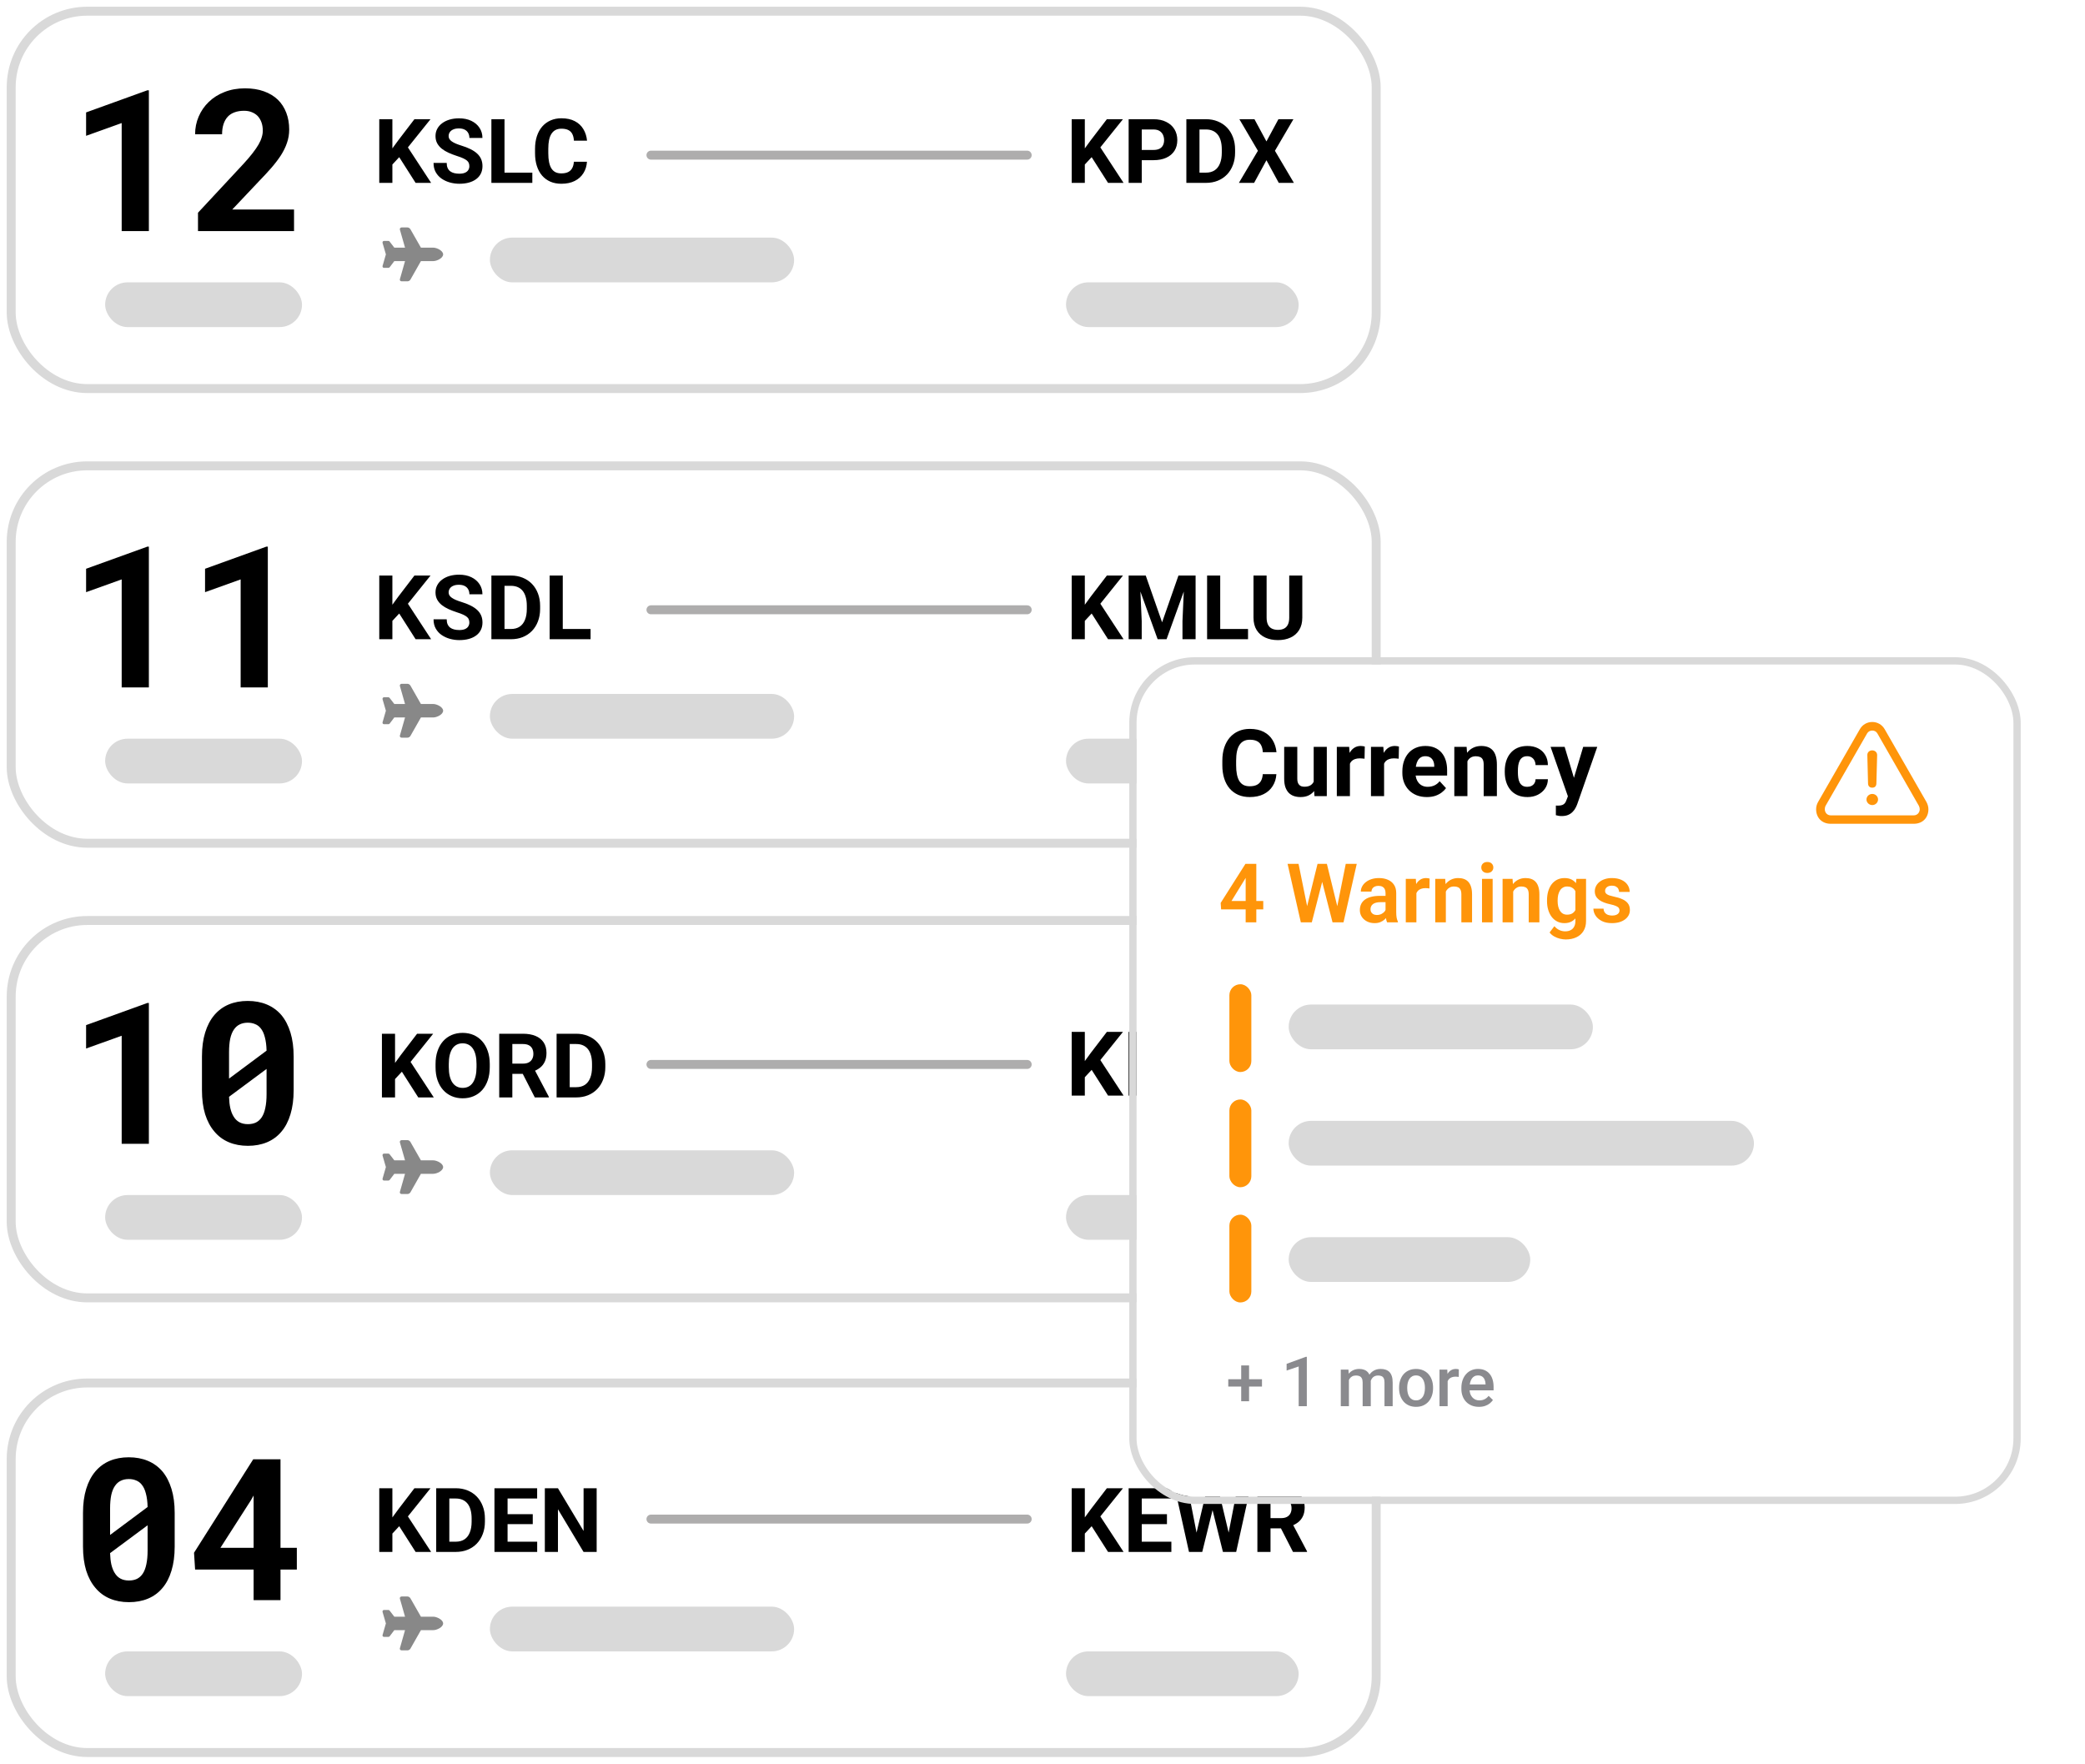 <svg width="266" height="225" viewBox="0 0 266 225" fill="none" xmlns="http://www.w3.org/2000/svg">
<rect x="1.429" y="1.429" width="174.142" height="48.142" rx="9.703" fill="white" stroke="#D9D9D9" stroke-width="1.142"/>
<path d="M18.992 29.481H15.524V15.698L10.984 17.327V14.341L18.806 11.516H18.992V29.481ZM37.512 29.481H25.26V27.137L31.071 20.893C31.524 20.4 31.906 19.951 32.219 19.548C32.532 19.145 32.786 18.775 32.984 18.438C33.173 18.109 33.309 17.8 33.391 17.512C33.482 17.224 33.527 16.945 33.527 16.673C33.527 16.27 33.469 15.912 33.354 15.6C33.239 15.287 33.078 15.02 32.873 14.798C32.659 14.584 32.404 14.419 32.108 14.304C31.82 14.189 31.499 14.132 31.145 14.132C30.685 14.132 30.278 14.197 29.924 14.329C29.578 14.452 29.29 14.637 29.06 14.884C28.822 15.139 28.641 15.456 28.517 15.834C28.394 16.213 28.332 16.645 28.332 17.13H24.89C24.89 16.332 25.042 15.579 25.346 14.872C25.651 14.156 26.082 13.531 26.642 12.996C27.193 12.462 27.859 12.042 28.641 11.738C29.43 11.425 30.302 11.269 31.256 11.269C32.169 11.269 32.976 11.396 33.675 11.651C34.382 11.906 34.975 12.264 35.452 12.725C35.92 13.185 36.278 13.741 36.525 14.391C36.772 15.032 36.895 15.744 36.895 16.525C36.895 17.117 36.801 17.685 36.611 18.228C36.431 18.763 36.171 19.293 35.834 19.82C35.489 20.346 35.077 20.885 34.6 21.436C34.123 21.979 33.593 22.551 33.009 23.151L29.628 26.73H37.512V29.481Z" fill="black"/>
<path d="M50.059 15.207V23.33H48.386V15.207H50.059ZM54.925 15.207L51.705 19.218L49.847 21.215L49.546 19.631L50.802 17.913L52.871 15.207H54.925ZM53.022 23.33L50.629 19.575L51.867 18.538L55.003 23.33H53.022ZM59.879 21.204C59.879 21.059 59.857 20.929 59.812 20.814C59.771 20.695 59.693 20.587 59.578 20.49C59.463 20.39 59.301 20.291 59.093 20.195C58.884 20.098 58.614 19.997 58.283 19.893C57.915 19.774 57.566 19.64 57.235 19.491C56.907 19.343 56.617 19.17 56.364 18.973C56.115 18.772 55.918 18.539 55.773 18.275C55.631 18.011 55.561 17.704 55.561 17.355C55.561 17.016 55.635 16.709 55.784 16.434C55.933 16.155 56.141 15.917 56.409 15.72C56.677 15.519 56.993 15.365 57.357 15.257C57.725 15.149 58.129 15.095 58.568 15.095C59.167 15.095 59.69 15.203 60.136 15.419C60.582 15.634 60.928 15.93 61.174 16.306C61.423 16.681 61.547 17.111 61.547 17.595H59.885C59.885 17.357 59.834 17.148 59.734 16.97C59.637 16.787 59.489 16.644 59.288 16.54C59.091 16.436 58.841 16.384 58.54 16.384C58.25 16.384 58.008 16.428 57.815 16.518C57.621 16.603 57.476 16.72 57.38 16.869C57.283 17.014 57.235 17.178 57.235 17.36C57.235 17.498 57.268 17.622 57.335 17.734C57.406 17.846 57.51 17.95 57.647 18.047C57.785 18.143 57.954 18.234 58.155 18.32C58.356 18.405 58.589 18.489 58.853 18.571C59.295 18.705 59.684 18.855 60.019 19.023C60.357 19.19 60.64 19.378 60.867 19.586C61.094 19.795 61.265 20.031 61.38 20.295C61.495 20.559 61.553 20.858 61.553 21.193C61.553 21.547 61.484 21.863 61.346 22.142C61.209 22.421 61.01 22.657 60.75 22.85C60.489 23.044 60.179 23.191 59.818 23.291C59.457 23.392 59.053 23.442 58.607 23.442C58.205 23.442 57.809 23.39 57.419 23.285C57.028 23.178 56.673 23.016 56.353 22.8C56.037 22.584 55.784 22.309 55.594 21.974C55.404 21.64 55.31 21.243 55.31 20.786H56.989C56.989 21.039 57.028 21.253 57.106 21.428C57.184 21.602 57.294 21.744 57.435 21.852C57.581 21.959 57.752 22.038 57.949 22.086C58.15 22.134 58.369 22.159 58.607 22.159C58.897 22.159 59.135 22.117 59.321 22.036C59.511 21.954 59.65 21.84 59.74 21.695C59.833 21.55 59.879 21.387 59.879 21.204ZM67.913 22.024V23.33H63.824V22.024H67.913ZM64.365 15.207V23.33H62.691V15.207H64.365ZM73.214 20.635H74.882C74.849 21.182 74.698 21.668 74.43 22.091C74.166 22.515 73.796 22.847 73.32 23.085C72.847 23.323 72.278 23.442 71.613 23.442C71.092 23.442 70.625 23.352 70.212 23.174C69.799 22.992 69.446 22.731 69.152 22.393C68.862 22.054 68.641 21.645 68.488 21.165C68.336 20.686 68.259 20.148 68.259 19.553V18.989C68.259 18.394 68.338 17.857 68.494 17.377C68.654 16.893 68.88 16.482 69.174 16.144C69.472 15.805 69.827 15.545 70.24 15.363C70.653 15.181 71.114 15.089 71.624 15.089C72.301 15.089 72.872 15.212 73.337 15.458C73.805 15.703 74.168 16.042 74.424 16.473C74.685 16.905 74.841 17.395 74.893 17.946H73.219C73.201 17.619 73.136 17.342 73.024 17.115C72.912 16.884 72.743 16.711 72.516 16.596C72.293 16.477 71.996 16.417 71.624 16.417C71.345 16.417 71.101 16.469 70.893 16.573C70.684 16.678 70.51 16.836 70.368 17.048C70.227 17.26 70.121 17.528 70.05 17.851C69.983 18.171 69.95 18.547 69.95 18.978V19.553C69.95 19.973 69.981 20.343 70.045 20.663C70.108 20.979 70.205 21.247 70.335 21.467C70.469 21.682 70.64 21.846 70.848 21.958C71.06 22.066 71.315 22.119 71.613 22.119C71.962 22.119 72.251 22.064 72.477 21.952C72.704 21.84 72.877 21.675 72.996 21.456C73.119 21.236 73.192 20.963 73.214 20.635Z" fill="black"/>
<path d="M138.399 15.207V23.33H136.725V15.207H138.399ZM143.264 15.207L140.045 19.218L138.187 21.215L137.886 19.631L139.141 17.913L141.211 15.207H143.264ZM141.362 23.33L138.968 19.575L140.207 18.537L143.342 23.33H141.362ZM147.153 20.434H145.083V19.129H147.153C147.473 19.129 147.733 19.077 147.934 18.973C148.135 18.865 148.282 18.716 148.375 18.526C148.468 18.337 148.514 18.123 148.514 17.885C148.514 17.643 148.468 17.418 148.375 17.21C148.282 17.001 148.135 16.834 147.934 16.707C147.733 16.581 147.473 16.518 147.153 16.518H145.663V23.33H143.99V15.207H147.153C147.789 15.207 148.334 15.322 148.788 15.553C149.245 15.779 149.595 16.094 149.837 16.495C150.079 16.897 150.199 17.357 150.199 17.873C150.199 18.398 150.079 18.852 149.837 19.235C149.595 19.618 149.245 19.914 148.788 20.122C148.334 20.33 147.789 20.434 147.153 20.434ZM153.848 23.33H152.08L152.091 22.024H153.848C154.287 22.024 154.657 21.926 154.959 21.729C155.26 21.528 155.487 21.236 155.639 20.853C155.796 20.47 155.874 20.007 155.874 19.464V19.067C155.874 18.651 155.829 18.285 155.74 17.968C155.654 17.652 155.526 17.386 155.355 17.171C155.184 16.955 154.974 16.793 154.724 16.685C154.475 16.573 154.189 16.518 153.865 16.518H152.046V15.207H153.865C154.408 15.207 154.905 15.3 155.355 15.486C155.809 15.668 156.201 15.93 156.532 16.272C156.863 16.614 157.118 17.024 157.296 17.5C157.479 17.972 157.57 18.498 157.57 19.079V19.464C157.57 20.04 157.479 20.567 157.296 21.043C157.118 21.519 156.863 21.928 156.532 22.27C156.205 22.608 155.812 22.871 155.355 23.057C154.901 23.239 154.399 23.33 153.848 23.33ZM153.028 15.207V23.33H151.354V15.207H153.028ZM160.041 15.207L161.57 18.041L163.099 15.207H165.013L162.653 19.235L165.074 23.33H163.144L161.57 20.44L159.997 23.33H158.055L160.482 19.235L158.117 15.207H160.041Z" fill="black"/>
<rect x="13.415" y="36.019" width="25.113" height="5.708" rx="2.854" fill="#D9D9D9"/>
<rect x="136" y="36.019" width="29.679" height="5.708" rx="2.854" fill="#D9D9D9"/>
<rect x="62.5" y="30.311" width="38.811" height="5.708" rx="2.854" fill="#D9D9D9"/>
<path d="M83.047 19.792H131.047" stroke="#AEADAD" stroke-width="1.142" stroke-linecap="round"/>
<path d="M55.271 31.592C55.727 31.592 56.533 31.982 56.533 32.451C56.533 32.934 55.727 33.31 55.271 33.31H53.701L52.359 35.672C52.278 35.807 52.13 35.887 51.983 35.887H51.231C51.084 35.887 50.976 35.753 51.017 35.619L51.674 33.31H50.305L49.715 34.089C49.674 34.142 49.621 34.169 49.553 34.169H48.99C48.882 34.169 48.802 34.089 48.802 33.981C48.802 33.968 48.802 33.955 48.802 33.941L49.231 32.451L48.802 30.975C48.802 30.962 48.802 30.948 48.802 30.921C48.802 30.827 48.882 30.733 48.99 30.733H49.553C49.621 30.733 49.674 30.774 49.715 30.827L50.305 31.592H51.674L51.017 29.297C50.976 29.163 51.084 29.015 51.231 29.015H51.983C52.13 29.015 52.278 29.109 52.359 29.244L53.701 31.592H55.271Z" fill="#888888"/>
<rect x="1.429" y="59.429" width="174.142" height="48.142" rx="9.703" fill="white" stroke="#D9D9D9" stroke-width="1.142"/>
<path d="M18.992 87.698H15.524V73.915L10.984 75.544V72.558L18.806 69.733H18.992V87.698ZM34.168 87.698H30.701V73.915L26.16 75.544V72.558L33.983 69.733H34.168V87.698Z" fill="black"/>
<path d="M50.059 73.424V81.547H48.386V73.424H50.059ZM54.925 73.424L51.705 77.435L49.847 79.433L49.546 77.848L50.802 76.13L52.871 73.424H54.925ZM53.022 81.547L50.629 77.792L51.867 76.754L55.003 81.547H53.022ZM59.879 79.421C59.879 79.276 59.857 79.146 59.812 79.031C59.771 78.912 59.693 78.804 59.578 78.707C59.463 78.607 59.301 78.508 59.093 78.412C58.884 78.315 58.614 78.214 58.283 78.11C57.915 77.991 57.566 77.857 57.235 77.709C56.907 77.56 56.617 77.387 56.364 77.19C56.115 76.989 55.918 76.756 55.773 76.492C55.631 76.228 55.561 75.921 55.561 75.572C55.561 75.233 55.635 74.926 55.784 74.651C55.933 74.372 56.141 74.134 56.409 73.937C56.677 73.736 56.993 73.582 57.357 73.474C57.725 73.366 58.129 73.312 58.568 73.312C59.167 73.312 59.69 73.42 60.136 73.636C60.582 73.851 60.928 74.147 61.174 74.523C61.423 74.898 61.547 75.328 61.547 75.812H59.885C59.885 75.573 59.834 75.365 59.734 75.187C59.637 75.004 59.489 74.861 59.288 74.757C59.091 74.653 58.841 74.601 58.54 74.601C58.25 74.601 58.008 74.645 57.815 74.735C57.621 74.82 57.476 74.938 57.38 75.086C57.283 75.231 57.235 75.395 57.235 75.577C57.235 75.715 57.268 75.84 57.335 75.951C57.406 76.063 57.51 76.167 57.647 76.263C57.785 76.36 57.954 76.451 58.155 76.537C58.356 76.623 58.589 76.706 58.853 76.788C59.295 76.922 59.684 77.073 60.019 77.24C60.357 77.407 60.64 77.595 60.867 77.803C61.094 78.012 61.265 78.248 61.38 78.512C61.495 78.776 61.553 79.076 61.553 79.41C61.553 79.764 61.484 80.08 61.346 80.359C61.209 80.638 61.01 80.874 60.75 81.067C60.489 81.261 60.179 81.408 59.818 81.508C59.457 81.609 59.053 81.659 58.607 81.659C58.205 81.659 57.809 81.607 57.419 81.502C57.028 81.395 56.673 81.233 56.353 81.017C56.037 80.801 55.784 80.526 55.594 80.191C55.404 79.857 55.31 79.46 55.31 79.003H56.989C56.989 79.256 57.028 79.47 57.106 79.645C57.184 79.819 57.294 79.961 57.435 80.069C57.581 80.177 57.752 80.255 57.949 80.303C58.15 80.351 58.369 80.376 58.607 80.376C58.897 80.376 59.135 80.335 59.321 80.253C59.511 80.171 59.65 80.058 59.74 79.912C59.833 79.767 59.879 79.604 59.879 79.421ZM65.185 81.547H63.416L63.428 80.242H65.185C65.624 80.242 65.994 80.143 66.295 79.946C66.597 79.745 66.824 79.453 66.976 79.07C67.132 78.687 67.21 78.224 67.21 77.681V77.284C67.21 76.868 67.166 76.502 67.076 76.185C66.991 75.869 66.863 75.603 66.692 75.388C66.52 75.172 66.31 75.01 66.061 74.902C65.812 74.791 65.525 74.735 65.202 74.735H63.383V73.424H65.202C65.745 73.424 66.242 73.517 66.692 73.703C67.145 73.885 67.538 74.147 67.869 74.489C68.2 74.832 68.455 75.241 68.633 75.717C68.815 76.189 68.907 76.715 68.907 77.296V77.681C68.907 78.257 68.815 78.784 68.633 79.26C68.455 79.736 68.2 80.145 67.869 80.487C67.541 80.826 67.149 81.088 66.692 81.274C66.238 81.456 65.736 81.547 65.185 81.547ZM64.365 73.424V81.547H62.691V73.424H64.365ZM75.345 80.242V81.547H71.255V80.242H75.345ZM71.797 73.424V81.547H70.123V73.424H71.797Z" fill="black"/>
<path d="M138.399 73.424V81.547H136.725V73.424H138.399ZM143.264 73.424L140.045 77.435L138.187 79.433L137.886 77.848L139.141 76.13L141.211 73.424H143.264ZM141.362 81.547L138.968 77.792L140.207 76.754L143.342 81.547H141.362ZM144.754 73.424H146.171L148.258 79.388L150.345 73.424H151.762L148.827 81.547H147.689L144.754 73.424ZM143.99 73.424H145.401L145.658 79.237V81.547H143.99V73.424ZM151.114 73.424H152.532V81.547H150.858V79.237L151.114 73.424ZM159.221 80.242V81.547H155.132V80.242H159.221ZM155.673 73.424V81.547H153.999V73.424H155.673ZM164.477 73.424H166.145V78.791C166.145 79.416 166.011 79.942 165.744 80.37C165.479 80.798 165.113 81.119 164.644 81.335C164.179 81.551 163.644 81.659 163.038 81.659C162.431 81.659 161.892 81.551 161.42 81.335C160.951 81.119 160.583 80.798 160.315 80.37C160.051 79.942 159.919 79.416 159.919 78.791V73.424H161.592V78.791C161.592 79.156 161.65 79.453 161.765 79.684C161.881 79.914 162.046 80.084 162.262 80.191C162.481 80.299 162.74 80.353 163.038 80.353C163.343 80.353 163.601 80.299 163.813 80.191C164.029 80.084 164.192 79.914 164.304 79.684C164.419 79.453 164.477 79.156 164.477 78.791V73.424Z" fill="black"/>
<rect x="13.415" y="94.236" width="25.113" height="5.708" rx="2.854" fill="#D9D9D9"/>
<rect x="136" y="94.236" width="29.679" height="5.708" rx="2.854" fill="#D9D9D9"/>
<rect x="62.5" y="88.528" width="38.811" height="5.708" rx="2.854" fill="#D9D9D9"/>
<path d="M83.047 77.792H131.047" stroke="#AEADAD" stroke-width="1.142" stroke-linecap="round"/>
<path d="M55.271 89.809C55.727 89.809 56.533 90.199 56.533 90.668C56.533 91.151 55.727 91.527 55.271 91.527H53.701L52.359 93.889C52.278 94.024 52.13 94.104 51.983 94.104H51.231C51.084 94.104 50.976 93.97 51.017 93.836L51.674 91.527H50.305L49.715 92.306C49.674 92.359 49.621 92.386 49.553 92.386H48.99C48.882 92.386 48.802 92.306 48.802 92.198C48.802 92.185 48.802 92.172 48.802 92.158L49.231 90.668L48.802 89.192C48.802 89.178 48.802 89.165 48.802 89.138C48.802 89.044 48.882 88.95 48.99 88.95H49.553C49.621 88.95 49.674 88.991 49.715 89.044L50.305 89.809H51.674L51.017 87.514C50.976 87.38 51.084 87.232 51.231 87.232H51.983C52.13 87.232 52.278 87.326 52.359 87.461L53.701 89.809H55.271Z" fill="#888888"/>
<rect x="1.429" y="117.429" width="174.142" height="48.142" rx="9.703" fill="white" stroke="#D9D9D9" stroke-width="1.142"/>
<path d="M18.992 145.915H15.524V132.133L10.984 133.761V130.775L18.806 127.95H18.992V145.915ZM37.463 139.079C37.463 140.239 37.327 141.263 37.056 142.152C36.792 143.032 36.41 143.768 35.908 144.36C35.406 144.961 34.794 145.413 34.07 145.718C33.346 146.022 32.532 146.174 31.627 146.174C30.73 146.174 29.92 146.022 29.196 145.718C28.472 145.413 27.859 144.961 27.357 144.36C26.847 143.768 26.453 143.032 26.173 142.152C25.901 141.263 25.766 140.239 25.766 139.079V134.785C25.766 133.626 25.901 132.606 26.173 131.725C26.444 130.837 26.835 130.093 27.345 129.492C27.847 128.9 28.456 128.451 29.171 128.147C29.895 127.843 30.705 127.691 31.602 127.691C32.507 127.691 33.321 127.843 34.045 128.147C34.769 128.451 35.386 128.9 35.896 129.492C36.398 130.093 36.784 130.837 37.056 131.725C37.327 132.606 37.463 133.626 37.463 134.785V139.079ZM29.221 137.599L34.008 134.033C33.992 133.358 33.917 132.782 33.786 132.305C33.663 131.82 33.477 131.433 33.231 131.145C33.041 130.915 32.807 130.747 32.527 130.64C32.256 130.524 31.947 130.467 31.602 130.467C31.215 130.467 30.874 130.541 30.578 130.689C30.29 130.829 30.047 131.043 29.85 131.331C29.636 131.635 29.476 132.03 29.369 132.515C29.27 133 29.221 133.576 29.221 134.243V136.229C29.221 136.624 29.221 136.887 29.221 137.019C29.221 137.15 29.221 137.344 29.221 137.599ZM34.008 139.598V137.512C34.008 137.241 34.008 137.043 34.008 136.92C34.008 136.788 34.008 136.603 34.008 136.365L29.221 139.918C29.237 140.461 29.29 140.943 29.381 141.362C29.48 141.782 29.615 142.131 29.788 142.411C29.985 142.748 30.236 142.999 30.541 143.164C30.845 143.328 31.207 143.41 31.627 143.41C32.013 143.41 32.355 143.34 32.651 143.201C32.947 143.052 33.194 142.83 33.391 142.534C33.597 142.222 33.749 141.823 33.848 141.337C33.955 140.844 34.008 140.264 34.008 139.598Z" fill="black"/>
<path d="M50.399 131.876V140H48.725V131.876H50.399ZM55.264 131.876L52.045 135.888L50.187 137.885L49.886 136.301L51.141 134.582L53.211 131.876H55.264ZM53.362 140L50.968 136.245L52.207 135.207L55.342 140H53.362ZM62.484 135.749V136.134C62.484 136.751 62.4 137.305 62.233 137.796C62.066 138.287 61.829 138.706 61.524 139.052C61.219 139.394 60.855 139.656 60.431 139.838C60.011 140.02 59.544 140.112 59.03 140.112C58.521 140.112 58.054 140.02 57.63 139.838C57.21 139.656 56.845 139.394 56.536 139.052C56.228 138.706 55.988 138.287 55.817 137.796C55.649 137.305 55.566 136.751 55.566 136.134V135.749C55.566 135.127 55.649 134.573 55.817 134.086C55.984 133.595 56.22 133.176 56.525 132.831C56.834 132.485 57.199 132.221 57.619 132.038C58.043 131.856 58.51 131.765 59.019 131.765C59.532 131.765 59.999 131.856 60.42 132.038C60.844 132.221 61.208 132.485 61.513 132.831C61.822 133.176 62.06 133.595 62.227 134.086C62.398 134.573 62.484 135.127 62.484 135.749ZM60.794 136.134V135.737C60.794 135.306 60.754 134.927 60.676 134.599C60.598 134.272 60.483 133.997 60.33 133.773C60.178 133.55 59.992 133.383 59.772 133.271C59.553 133.156 59.302 133.098 59.019 133.098C58.736 133.098 58.486 133.156 58.266 133.271C58.05 133.383 57.866 133.55 57.714 133.773C57.565 133.997 57.451 134.272 57.373 134.599C57.295 134.927 57.256 135.306 57.256 135.737V136.134C57.256 136.561 57.295 136.941 57.373 137.272C57.451 137.599 57.567 137.876 57.719 138.103C57.872 138.326 58.058 138.495 58.277 138.611C58.497 138.726 58.748 138.784 59.03 138.784C59.313 138.784 59.564 138.726 59.784 138.611C60.003 138.495 60.187 138.326 60.336 138.103C60.485 137.876 60.598 137.599 60.676 137.272C60.754 136.941 60.794 136.561 60.794 136.134ZM63.689 131.876H66.719C67.34 131.876 67.874 131.969 68.32 132.155C68.77 132.341 69.116 132.617 69.358 132.981C69.6 133.346 69.72 133.794 69.72 134.326C69.72 134.761 69.646 135.135 69.497 135.447C69.352 135.756 69.146 136.014 68.878 136.223C68.614 136.427 68.303 136.591 67.946 136.714L67.416 136.993H64.783L64.772 135.687H66.73C67.024 135.687 67.267 135.635 67.461 135.531C67.654 135.427 67.799 135.282 67.896 135.096C67.996 134.91 68.047 134.694 68.047 134.449C68.047 134.188 67.998 133.963 67.901 133.773C67.805 133.584 67.658 133.439 67.461 133.338C67.264 133.238 67.016 133.188 66.719 133.188H65.363V140H63.689V131.876ZM68.231 140L66.378 136.379L68.147 136.368L70.022 139.922V140H68.231ZM73.503 140H71.735L71.746 138.694H73.503C73.942 138.694 74.312 138.596 74.614 138.399C74.915 138.198 75.142 137.906 75.294 137.523C75.45 137.14 75.528 136.677 75.528 136.134V135.737C75.528 135.321 75.484 134.954 75.395 134.638C75.309 134.322 75.181 134.056 75.01 133.84C74.838 133.625 74.628 133.463 74.379 133.355C74.13 133.243 73.844 133.188 73.52 133.188H71.701V131.876H73.52C74.063 131.876 74.56 131.969 75.01 132.155C75.463 132.338 75.856 132.6 76.187 132.942C76.518 133.284 76.773 133.693 76.951 134.17C77.133 134.642 77.225 135.168 77.225 135.749V136.134C77.225 136.71 77.133 137.236 76.951 137.712C76.773 138.189 76.518 138.598 76.187 138.94C75.86 139.278 75.467 139.541 75.01 139.727C74.556 139.909 74.054 140 73.503 140ZM72.683 131.876V140H71.009V131.876H72.683Z" fill="black"/>
<path d="M138.399 131.641V139.764H136.725V131.641H138.399ZM143.264 131.641L140.045 135.652L138.187 137.65L137.886 136.065L139.141 134.347L141.211 131.641H143.264ZM141.362 139.764L138.968 136.009L140.207 134.971L143.342 139.764H141.362ZM144.754 131.641H146.171L148.258 137.605L150.345 131.641H151.762L148.827 139.764H147.689L144.754 131.641ZM143.99 131.641H145.401L145.658 137.454V139.764H143.99V131.641ZM151.114 131.641H152.532V139.764H150.858V137.454L151.114 131.641ZM155.779 131.641V139.764H154.111V131.641H155.779ZM160.75 133.03L158.541 139.764H156.761L159.779 131.641H160.912L160.75 133.03ZM162.586 139.764L160.371 133.03L160.192 131.641H161.336L164.371 139.764H162.586ZM162.485 136.74V138.051H158.195V136.74H162.485Z" fill="black"/>
<rect x="13.415" y="152.453" width="25.113" height="5.708" rx="2.854" fill="#D9D9D9"/>
<rect x="136" y="152.453" width="29.679" height="5.708" rx="2.854" fill="#D9D9D9"/>
<rect x="62.5" y="146.745" width="38.811" height="5.708" rx="2.854" fill="#D9D9D9"/>
<path d="M83.047 135.792H131.047" stroke="#AEADAD" stroke-width="1.142" stroke-linecap="round"/>
<path d="M55.271 148.026C55.727 148.026 56.533 148.416 56.533 148.885C56.533 149.368 55.727 149.744 55.271 149.744H53.701L52.359 152.107C52.278 152.241 52.13 152.321 51.983 152.321H51.231C51.084 152.321 50.976 152.187 51.017 152.053L51.674 149.744H50.305L49.715 150.523C49.674 150.576 49.621 150.603 49.553 150.603H48.99C48.882 150.603 48.802 150.523 48.802 150.415C48.802 150.402 48.802 150.389 48.802 150.375L49.231 148.885L48.802 147.409C48.802 147.396 48.802 147.382 48.802 147.355C48.802 147.261 48.882 147.167 48.99 147.167H49.553C49.621 147.167 49.674 147.208 49.715 147.261L50.305 148.026H51.674L51.017 145.731C50.976 145.597 51.084 145.449 51.231 145.449H51.983C52.13 145.449 52.278 145.543 52.359 145.678L53.701 148.026H55.271Z" fill="#888888"/>
<rect x="1.429" y="176.429" width="174.142" height="47.142" rx="9.703" fill="white" stroke="#D9D9D9" stroke-width="1.142"/>
<path d="M22.286 197.296C22.286 198.456 22.15 199.48 21.879 200.369C21.616 201.249 21.233 201.985 20.731 202.577C20.23 203.178 19.617 203.63 18.893 203.935C18.169 204.239 17.355 204.391 16.45 204.391C15.553 204.391 14.743 204.239 14.019 203.935C13.295 203.63 12.682 203.178 12.181 202.577C11.671 201.985 11.276 201.249 10.996 200.369C10.725 199.48 10.589 198.456 10.589 197.296V193.002C10.589 191.843 10.725 190.823 10.996 189.942C11.268 189.054 11.658 188.31 12.168 187.709C12.67 187.117 13.279 186.668 13.994 186.364C14.718 186.06 15.528 185.908 16.425 185.908C17.33 185.908 18.144 186.06 18.868 186.364C19.592 186.668 20.209 187.117 20.719 187.709C21.221 188.31 21.607 189.054 21.879 189.942C22.15 190.823 22.286 191.843 22.286 193.002V197.296ZM14.044 195.816L18.831 192.25C18.815 191.575 18.741 190.999 18.609 190.522C18.486 190.037 18.301 189.65 18.054 189.362C17.865 189.132 17.63 188.963 17.351 188.857C17.079 188.741 16.771 188.684 16.425 188.684C16.038 188.684 15.697 188.758 15.401 188.906C15.113 189.046 14.87 189.26 14.673 189.548C14.459 189.852 14.299 190.247 14.192 190.732C14.093 191.217 14.044 191.793 14.044 192.46V194.446C14.044 194.841 14.044 195.104 14.044 195.236C14.044 195.367 14.044 195.561 14.044 195.816ZM18.831 197.815V195.729C18.831 195.458 18.831 195.26 18.831 195.137C18.831 195.005 18.831 194.82 18.831 194.582L14.044 198.135C14.06 198.678 14.114 199.16 14.204 199.579C14.303 199.999 14.439 200.348 14.611 200.628C14.809 200.965 15.06 201.216 15.364 201.381C15.668 201.545 16.03 201.627 16.45 201.627C16.836 201.627 17.178 201.557 17.474 201.418C17.77 201.269 18.017 201.047 18.214 200.751C18.42 200.439 18.572 200.04 18.671 199.554C18.778 199.061 18.831 198.481 18.831 197.815ZM35.785 197.457H37.87V200.233H35.785V204.132H32.355V200.233H24.89L24.754 198.086L32.305 186.167H35.785V197.457ZM28.122 197.457H32.355V190.781L32.022 191.374L28.122 197.457Z" fill="black"/>
<path d="M50.059 189.858V197.981H48.386V189.858H50.059ZM54.925 189.858L51.705 193.869L49.847 195.867L49.546 194.282L50.802 192.564L52.871 189.858H54.925ZM53.022 197.981L50.629 194.226L51.867 193.188L55.003 197.981H53.022ZM58.144 197.981H56.375L56.386 196.676H58.144C58.583 196.676 58.953 196.577 59.254 196.38C59.556 196.179 59.782 195.887 59.935 195.504C60.091 195.121 60.169 194.658 60.169 194.115V193.719C60.169 193.302 60.125 192.936 60.035 192.619C59.95 192.303 59.822 192.037 59.65 191.822C59.479 191.606 59.269 191.444 59.02 191.336C58.771 191.225 58.484 191.169 58.161 191.169H56.342V189.858H58.161C58.704 189.858 59.2 189.951 59.65 190.137C60.104 190.319 60.497 190.581 60.828 190.923C61.159 191.265 61.413 191.675 61.592 192.151C61.774 192.623 61.865 193.149 61.865 193.73V194.115C61.865 194.691 61.774 195.218 61.592 195.694C61.413 196.17 61.159 196.579 60.828 196.921C60.5 197.26 60.108 197.522 59.65 197.708C59.197 197.89 58.694 197.981 58.144 197.981ZM57.324 189.858V197.981H55.65V189.858H57.324ZM68.533 196.676V197.981H64.209V196.676H68.533ZM64.755 189.858V197.981H63.082V189.858H64.755ZM67.969 193.166V194.438H64.209V193.166H67.969ZM68.527 189.858V191.169H64.209V189.858H68.527ZM76.121 189.858V197.981H74.447L71.183 192.536V197.981H69.509V189.858H71.183L74.452 195.309V189.858H76.121Z" fill="black"/>
<path d="M138.399 189.858V197.981H136.725V189.858H138.399ZM143.264 189.858L140.045 193.869L138.187 195.867L137.886 194.282L139.141 192.564L141.211 189.858H143.264ZM141.362 197.981L138.968 194.226L140.207 193.188L143.342 197.981H141.362ZM149.441 196.676V197.981H145.117V196.676H149.441ZM145.663 189.858V197.981H143.99V189.858H145.663ZM148.877 193.166V194.438H145.117V193.166H148.877ZM149.435 189.858V191.169H145.117V189.858H149.435ZM152.375 196.692L153.993 189.858H154.897L155.104 190.996L153.38 197.981H152.409L152.375 196.692ZM151.544 189.858L152.883 196.692L152.772 197.981H151.689L149.887 189.858H151.544ZM156.526 196.664L157.849 189.858H159.506L157.709 197.981H156.627L156.526 196.664ZM155.405 189.858L157.034 196.72L156.99 197.981H156.019L154.284 190.99L154.507 189.858H155.405ZM160.415 189.858H163.445C164.066 189.858 164.6 189.951 165.046 190.137C165.496 190.323 165.842 190.598 166.084 190.962C166.326 191.327 166.447 191.775 166.447 192.307C166.447 192.742 166.372 193.116 166.223 193.428C166.078 193.737 165.872 193.996 165.604 194.204C165.34 194.408 165.029 194.572 164.672 194.695L164.142 194.974H161.509L161.498 193.668H163.456C163.75 193.668 163.993 193.616 164.187 193.512C164.38 193.408 164.525 193.263 164.622 193.077C164.722 192.891 164.773 192.675 164.773 192.43C164.773 192.169 164.724 191.944 164.628 191.755C164.531 191.565 164.384 191.42 164.187 191.319C163.99 191.219 163.742 191.169 163.445 191.169H162.089V197.981H160.415V189.858ZM164.957 197.981L163.104 194.36L164.873 194.349L166.748 197.903V197.981H164.957Z" fill="black"/>
<rect x="13.415" y="210.67" width="25.113" height="5.708" rx="2.854" fill="#D9D9D9"/>
<rect x="136" y="210.67" width="29.679" height="5.708" rx="2.854" fill="#D9D9D9"/>
<rect x="62.5" y="204.962" width="38.811" height="5.708" rx="2.854" fill="#D9D9D9"/>
<path d="M83.047 193.792H131.047" stroke="#AEADAD" stroke-width="1.142" stroke-linecap="round"/>
<path d="M55.271 206.243C55.727 206.243 56.533 206.633 56.533 207.102C56.533 207.585 55.727 207.961 55.271 207.961H53.701L52.359 210.323C52.278 210.458 52.13 210.538 51.983 210.538H51.231C51.084 210.538 50.976 210.404 51.017 210.27L51.674 207.961H50.305L49.715 208.74C49.674 208.793 49.621 208.82 49.553 208.82H48.99C48.882 208.82 48.802 208.74 48.802 208.632C48.802 208.619 48.802 208.606 48.802 208.592L49.231 207.102L48.802 205.626C48.802 205.612 48.802 205.599 48.802 205.572C48.802 205.478 48.882 205.384 48.99 205.384H49.553C49.621 205.384 49.674 205.425 49.715 205.478L50.305 206.243H51.674L51.017 203.948C50.976 203.814 51.084 203.666 51.231 203.666H51.983C52.13 203.666 52.278 203.76 52.359 203.895L53.701 206.243H55.271Z" fill="#888888"/>
<g filter="url(#filter0_d_118_10573)">
<rect x="145" y="84.774" width="111.868" height="106.16" rx="7.442" fill="white"/>
<rect x="144.535" y="84.308" width="112.798" height="107.091" rx="7.907" stroke="#D9D9D9" stroke-width="0.93"/>
</g>
<path d="M161.001 175.948V176.883H156.7V175.948H161.001ZM159.354 174.189V178.758H158.35V174.189H159.354ZM166.721 173.09V179.387H165.683V174.323L164.144 174.844V173.987L166.596 173.09H166.721ZM172.093 175.672V179.387H171.054V174.724H172.033L172.093 175.672ZM171.925 176.883L171.572 176.879C171.572 176.557 171.612 176.259 171.692 175.986C171.773 175.714 171.89 175.476 172.046 175.275C172.201 175.071 172.393 174.915 172.623 174.806C172.856 174.694 173.124 174.638 173.429 174.638C173.642 174.638 173.836 174.669 174.011 174.732C174.189 174.793 174.343 174.889 174.472 175.021C174.604 175.153 174.705 175.323 174.774 175.53C174.845 175.736 174.881 175.986 174.881 176.28V179.387H173.843V176.37C173.843 176.143 173.808 175.965 173.739 175.836C173.673 175.706 173.577 175.614 173.451 175.56C173.327 175.502 173.179 175.474 173.007 175.474C172.811 175.474 172.645 175.511 172.507 175.586C172.372 175.66 172.261 175.762 172.175 175.892C172.089 176.021 172.026 176.17 171.985 176.34C171.945 176.509 171.925 176.69 171.925 176.883ZM174.817 176.607L174.33 176.715C174.33 176.433 174.369 176.167 174.446 175.917C174.527 175.665 174.643 175.443 174.795 175.254C174.95 175.061 175.141 174.91 175.368 174.801C175.595 174.692 175.855 174.638 176.148 174.638C176.387 174.638 176.599 174.671 176.786 174.737C176.976 174.8 177.137 174.9 177.269 175.038C177.401 175.176 177.502 175.356 177.571 175.577C177.64 175.795 177.674 176.06 177.674 176.37V179.387H176.631V176.366C176.631 176.13 176.597 175.948 176.528 175.818C176.462 175.689 176.367 175.6 176.243 175.551C176.12 175.499 175.972 175.474 175.799 175.474C175.638 175.474 175.496 175.504 175.373 175.564C175.252 175.622 175.15 175.703 175.067 175.81C174.983 175.913 174.92 176.032 174.877 176.167C174.837 176.302 174.817 176.449 174.817 176.607ZM178.492 177.107V177.008C178.492 176.672 178.54 176.36 178.638 176.073C178.736 175.782 178.877 175.531 179.061 175.318C179.247 175.103 179.474 174.936 179.741 174.819C180.012 174.698 180.316 174.638 180.655 174.638C180.997 174.638 181.302 174.698 181.569 174.819C181.839 174.936 182.067 175.103 182.254 175.318C182.441 175.531 182.583 175.782 182.681 176.073C182.778 176.36 182.827 176.672 182.827 177.008V177.107C182.827 177.443 182.778 177.755 182.681 178.042C182.583 178.329 182.441 178.581 182.254 178.796C182.067 179.009 181.84 179.176 181.573 179.296C181.306 179.414 181.003 179.473 180.664 179.473C180.322 179.473 180.016 179.414 179.746 179.296C179.479 179.176 179.252 179.009 179.065 178.796C178.878 178.581 178.736 178.329 178.638 178.042C178.54 177.755 178.492 177.443 178.492 177.107ZM179.53 177.008V177.107C179.53 177.317 179.552 177.515 179.595 177.702C179.638 177.888 179.706 178.052 179.797 178.193C179.889 178.334 180.007 178.444 180.151 178.525C180.295 178.605 180.465 178.646 180.664 178.646C180.856 178.646 181.023 178.605 181.164 178.525C181.307 178.444 181.425 178.334 181.517 178.193C181.609 178.052 181.676 177.888 181.72 177.702C181.766 177.515 181.789 177.317 181.789 177.107V177.008C181.789 176.801 181.766 176.606 181.72 176.422C181.676 176.235 181.608 176.07 181.513 175.926C181.421 175.782 181.303 175.67 181.159 175.59C181.019 175.507 180.85 175.465 180.655 175.465C180.46 175.465 180.29 175.507 180.147 175.59C180.006 175.67 179.889 175.782 179.797 175.926C179.706 176.07 179.638 176.235 179.595 176.422C179.552 176.606 179.53 176.801 179.53 177.008ZM184.688 175.612V179.387H183.649V174.724H184.64L184.688 175.612ZM186.114 174.694L186.106 175.659C186.042 175.647 185.973 175.639 185.899 175.633C185.827 175.627 185.755 175.624 185.683 175.624C185.505 175.624 185.349 175.65 185.213 175.702C185.078 175.751 184.965 175.823 184.873 175.917C184.784 176.009 184.715 176.121 184.666 176.254C184.617 176.386 184.589 176.534 184.58 176.698L184.343 176.715C184.343 176.422 184.372 176.15 184.429 175.9C184.487 175.65 184.573 175.431 184.688 175.241C184.805 175.051 184.952 174.903 185.127 174.797C185.305 174.691 185.511 174.638 185.744 174.638C185.807 174.638 185.874 174.643 185.946 174.655C186.021 174.666 186.077 174.679 186.114 174.694ZM188.682 179.473C188.337 179.473 188.025 179.417 187.746 179.305C187.471 179.19 187.235 179.031 187.04 178.827C186.847 178.623 186.699 178.383 186.596 178.107C186.492 177.831 186.44 177.534 186.44 177.215V177.042C186.44 176.677 186.494 176.347 186.6 176.051C186.706 175.755 186.854 175.502 187.044 175.293C187.233 175.08 187.458 174.918 187.716 174.806C187.975 174.694 188.255 174.638 188.557 174.638C188.89 174.638 189.181 174.694 189.431 174.806C189.681 174.918 189.888 175.076 190.052 175.28C190.219 175.481 190.342 175.721 190.423 175.999C190.506 176.278 190.548 176.585 190.548 176.922V177.366H186.945V176.62H189.522V176.538C189.516 176.351 189.479 176.176 189.41 176.012C189.344 175.849 189.242 175.716 189.104 175.616C188.966 175.515 188.782 175.465 188.552 175.465C188.38 175.465 188.226 175.502 188.091 175.577C187.959 175.649 187.848 175.754 187.759 175.892C187.67 176.03 187.601 176.196 187.552 176.392C187.506 176.584 187.483 176.801 187.483 177.042V177.215C187.483 177.419 187.511 177.608 187.565 177.784C187.623 177.956 187.706 178.107 187.815 178.236C187.924 178.365 188.057 178.467 188.212 178.542C188.367 178.614 188.544 178.65 188.742 178.65C188.992 178.65 189.214 178.6 189.41 178.499C189.605 178.398 189.775 178.256 189.918 178.072L190.466 178.602C190.365 178.749 190.234 178.89 190.074 179.025C189.913 179.157 189.716 179.265 189.483 179.348C189.253 179.431 188.986 179.473 188.682 179.473Z" fill="#3C3C43" fill-opacity="0.6"/>
<rect x="164.406" y="157.83" width="30.821" height="5.708" rx="2.854" fill="#D9D9D9"/>
<rect x="164.406" y="142.991" width="59.358" height="5.708" rx="2.854" fill="#D9D9D9"/>
<rect x="164.406" y="128.151" width="38.811" height="5.708" rx="2.854" fill="#D9D9D9"/>
<path d="M161.102 98.76H162.839C162.804 99.329 162.648 99.835 162.369 100.276C162.094 100.718 161.708 101.063 161.213 101.31C160.721 101.558 160.128 101.682 159.435 101.682C158.893 101.682 158.406 101.589 157.977 101.403C157.547 101.214 157.179 100.943 156.873 100.59C156.571 100.238 156.34 99.811 156.181 99.312C156.023 98.812 155.943 98.253 155.943 97.633V97.046C155.943 96.426 156.024 95.867 156.187 95.367C156.354 94.864 156.59 94.436 156.896 94.083C157.206 93.731 157.576 93.46 158.006 93.27C158.436 93.08 158.916 92.985 159.446 92.985C160.151 92.985 160.746 93.113 161.23 93.368C161.718 93.624 162.096 93.977 162.363 94.426C162.634 94.875 162.797 95.386 162.851 95.96H161.108C161.089 95.619 161.021 95.33 160.905 95.094C160.788 94.854 160.612 94.674 160.376 94.554C160.144 94.43 159.834 94.368 159.446 94.368C159.156 94.368 158.902 94.422 158.685 94.531C158.468 94.639 158.286 94.803 158.139 95.024C157.992 95.245 157.882 95.524 157.808 95.861C157.738 96.194 157.703 96.585 157.703 97.034V97.633C157.703 98.07 157.736 98.456 157.802 98.789C157.868 99.118 157.969 99.397 158.104 99.626C158.244 99.85 158.422 100.021 158.639 100.137C158.86 100.249 159.125 100.305 159.435 100.305C159.799 100.305 160.099 100.247 160.335 100.131C160.572 100.015 160.752 99.843 160.876 99.614C161.003 99.385 161.079 99.101 161.102 98.76ZM167.598 100.061V95.28H169.271V101.566H167.696L167.598 100.061ZM167.783 98.772L168.277 98.76C168.277 99.178 168.229 99.567 168.132 99.928C168.035 100.284 167.89 100.594 167.696 100.857C167.503 101.117 167.259 101.32 166.964 101.467C166.67 101.611 166.323 101.682 165.924 101.682C165.618 101.682 165.336 101.64 165.076 101.554C164.82 101.465 164.6 101.328 164.414 101.142C164.232 100.952 164.088 100.71 163.984 100.416C163.883 100.118 163.833 99.759 163.833 99.341V95.28H165.506V99.353C165.506 99.538 165.527 99.695 165.57 99.823C165.616 99.951 165.68 100.056 165.762 100.137C165.843 100.218 165.938 100.276 166.046 100.311C166.159 100.346 166.283 100.363 166.418 100.363C166.763 100.363 167.034 100.294 167.232 100.154C167.433 100.015 167.574 99.825 167.656 99.585C167.741 99.341 167.783 99.07 167.783 98.772ZM172.222 96.651V101.566H170.549V95.28H172.123L172.222 96.651ZM174.116 95.239L174.087 96.79C174.006 96.779 173.907 96.769 173.791 96.761C173.678 96.75 173.576 96.744 173.483 96.744C173.247 96.744 173.041 96.775 172.867 96.837C172.697 96.895 172.553 96.982 172.437 97.098C172.325 97.215 172.24 97.356 172.181 97.522C172.127 97.689 172.096 97.879 172.089 98.092L171.752 97.987C171.752 97.581 171.792 97.207 171.874 96.866C171.955 96.521 172.073 96.221 172.228 95.966C172.387 95.71 172.58 95.512 172.809 95.373C173.037 95.233 173.299 95.164 173.593 95.164C173.686 95.164 173.781 95.171 173.878 95.187C173.975 95.199 174.054 95.216 174.116 95.239ZM176.579 96.651V101.566H174.906V95.28H176.481L176.579 96.651ZM178.473 95.239L178.444 96.79C178.363 96.779 178.264 96.769 178.148 96.761C178.036 96.75 177.933 96.744 177.84 96.744C177.604 96.744 177.399 96.775 177.224 96.837C177.054 96.895 176.911 96.982 176.794 97.098C176.682 97.215 176.597 97.356 176.539 97.522C176.485 97.689 176.454 97.879 176.446 98.092L176.109 97.987C176.109 97.581 176.15 97.207 176.231 96.866C176.312 96.521 176.43 96.221 176.585 95.966C176.744 95.71 176.938 95.512 177.166 95.373C177.395 95.233 177.656 95.164 177.951 95.164C178.044 95.164 178.138 95.171 178.235 95.187C178.332 95.199 178.411 95.216 178.473 95.239ZM182.041 101.682C181.553 101.682 181.115 101.605 180.728 101.45C180.34 101.291 180.011 101.072 179.74 100.793C179.473 100.515 179.267 100.191 179.124 99.823C178.981 99.451 178.909 99.056 178.909 98.638V98.406C178.909 97.929 178.977 97.493 179.113 97.098C179.248 96.703 179.442 96.361 179.694 96.07C179.949 95.78 180.259 95.557 180.623 95.402C180.987 95.243 181.398 95.164 181.855 95.164C182.3 95.164 182.695 95.237 183.04 95.385C183.385 95.532 183.673 95.741 183.906 96.012C184.142 96.283 184.32 96.608 184.44 96.988C184.56 97.364 184.62 97.782 184.62 98.243V98.94H179.624V97.825H182.976V97.697C182.976 97.464 182.933 97.257 182.848 97.075C182.767 96.889 182.643 96.742 182.476 96.634C182.31 96.525 182.097 96.471 181.837 96.471C181.617 96.471 181.427 96.519 181.268 96.616C181.109 96.713 180.979 96.849 180.879 97.023C180.782 97.197 180.708 97.402 180.658 97.639C180.611 97.871 180.588 98.127 180.588 98.406V98.638C180.588 98.89 180.623 99.122 180.693 99.335C180.766 99.548 180.869 99.732 181.001 99.887C181.136 100.042 181.299 100.162 181.489 100.247C181.682 100.332 181.901 100.375 182.145 100.375C182.447 100.375 182.728 100.317 182.988 100.201C183.251 100.081 183.478 99.901 183.667 99.66L184.481 100.544C184.349 100.733 184.169 100.915 183.94 101.09C183.716 101.264 183.445 101.407 183.127 101.52C182.809 101.628 182.447 101.682 182.041 101.682ZM187.211 96.622V101.566H185.538V95.28H187.107L187.211 96.622ZM186.967 98.202H186.514C186.514 97.737 186.574 97.319 186.694 96.947C186.814 96.572 186.983 96.252 187.2 95.989C187.417 95.722 187.674 95.518 187.972 95.379C188.275 95.235 188.612 95.164 188.983 95.164C189.278 95.164 189.547 95.206 189.791 95.291C190.035 95.377 190.244 95.512 190.418 95.698C190.597 95.884 190.732 96.13 190.825 96.436C190.922 96.742 190.97 97.116 190.97 97.557V101.566H189.285V97.552C189.285 97.273 189.247 97.056 189.169 96.901C189.092 96.746 188.978 96.638 188.826 96.576C188.679 96.51 188.497 96.477 188.28 96.477C188.056 96.477 187.86 96.521 187.694 96.61C187.531 96.699 187.395 96.823 187.287 96.982C187.182 97.137 187.103 97.319 187.049 97.528C186.994 97.737 186.967 97.962 186.967 98.202ZM194.84 100.375C195.045 100.375 195.227 100.336 195.386 100.259C195.545 100.178 195.668 100.065 195.758 99.922C195.85 99.775 195.899 99.602 195.903 99.405H197.477C197.473 99.846 197.355 100.24 197.123 100.584C196.89 100.925 196.579 101.194 196.187 101.392C195.796 101.585 195.359 101.682 194.874 101.682C194.386 101.682 193.96 101.601 193.596 101.438C193.236 101.276 192.936 101.051 192.696 100.764C192.456 100.474 192.276 100.137 192.155 99.753C192.035 99.366 191.975 98.952 191.975 98.51V98.342C191.975 97.896 192.035 97.482 192.155 97.098C192.276 96.711 192.456 96.374 192.696 96.088C192.936 95.797 193.236 95.57 193.596 95.408C193.957 95.245 194.379 95.164 194.863 95.164C195.378 95.164 195.829 95.263 196.217 95.46C196.608 95.657 196.914 95.94 197.134 96.308C197.359 96.672 197.473 97.104 197.477 97.604H195.903C195.899 97.395 195.854 97.205 195.769 97.034C195.688 96.864 195.568 96.728 195.409 96.628C195.254 96.523 195.062 96.471 194.834 96.471C194.59 96.471 194.39 96.523 194.235 96.628C194.08 96.728 193.96 96.868 193.875 97.046C193.79 97.22 193.73 97.42 193.695 97.644C193.664 97.865 193.649 98.098 193.649 98.342V98.51C193.649 98.754 193.664 98.989 193.695 99.213C193.726 99.438 193.784 99.637 193.869 99.811C193.958 99.986 194.08 100.123 194.235 100.224C194.39 100.325 194.592 100.375 194.84 100.375ZM200.312 100.857L201.98 95.28H203.775L201.248 102.513C201.194 102.672 201.12 102.842 201.027 103.024C200.938 103.206 200.816 103.379 200.661 103.541C200.51 103.708 200.318 103.844 200.086 103.948C199.857 104.053 199.577 104.105 199.243 104.105C199.085 104.105 198.955 104.095 198.854 104.076C198.753 104.057 198.633 104.029 198.494 103.995V102.769C198.537 102.769 198.581 102.769 198.628 102.769C198.674 102.773 198.719 102.775 198.761 102.775C198.982 102.775 199.162 102.749 199.302 102.699C199.441 102.649 199.553 102.571 199.638 102.467C199.724 102.366 199.791 102.234 199.842 102.072L200.312 100.857ZM199.615 95.28L200.981 99.835L201.219 101.607L200.08 101.729L197.82 95.28H199.615Z" fill="black"/>
<path d="M161.164 114.942V116.008H155.787L155.731 115.188L158.893 110.2H159.975L158.806 112.184L157.11 114.942H161.164ZM160.278 110.2V117.664H158.919V110.2H160.278ZM166.603 116.234L168.09 110.2H168.895L168.946 111.471L167.357 117.664H166.506L166.603 116.234ZM165.665 110.2L166.885 116.213V117.664H165.957L164.266 110.2H165.665ZM170.489 116.188L171.689 110.2H173.093L171.402 117.664H170.474L170.489 116.188ZM169.279 110.2L170.766 116.254L170.853 117.664H170.002L168.418 111.466L168.48 110.2H169.279ZM176.764 116.485V113.927C176.764 113.739 176.731 113.577 176.666 113.44C176.601 113.303 176.502 113.197 176.369 113.122C176.236 113.047 176.066 113.009 175.861 113.009C175.68 113.009 175.521 113.04 175.385 113.102C175.251 113.163 175.149 113.25 175.077 113.363C175.005 113.472 174.969 113.599 174.969 113.742H173.611C173.611 113.513 173.666 113.296 173.775 113.091C173.884 112.883 174.04 112.698 174.242 112.538C174.447 112.374 174.691 112.245 174.975 112.153C175.262 112.061 175.583 112.015 175.938 112.015C176.359 112.015 176.733 112.087 177.061 112.23C177.392 112.37 177.652 112.582 177.84 112.866C178.032 113.149 178.127 113.507 178.127 113.937V116.357C178.127 116.634 178.144 116.871 178.179 117.069C178.216 117.264 178.271 117.433 178.343 117.577V117.664H176.964C176.899 117.524 176.849 117.346 176.815 117.131C176.781 116.912 176.764 116.697 176.764 116.485ZM176.953 114.286L176.964 115.091H176.108C175.896 115.091 175.709 115.113 175.549 115.157C175.388 115.198 175.257 115.26 175.154 115.342C175.051 115.42 174.975 115.516 174.923 115.629C174.872 115.738 174.846 115.863 174.846 116.003C174.846 116.14 174.877 116.263 174.939 116.372C175.004 116.481 175.096 116.569 175.216 116.634C175.339 116.695 175.482 116.726 175.646 116.726C175.885 116.726 176.094 116.678 176.272 116.582C176.449 116.483 176.588 116.364 176.687 116.223C176.786 116.083 176.839 115.95 176.846 115.824L177.235 116.408C177.187 116.548 177.116 116.697 177.02 116.854C176.924 117.011 176.801 117.158 176.651 117.295C176.501 117.432 176.319 117.544 176.108 117.633C175.896 117.722 175.65 117.766 175.369 117.766C175.01 117.766 174.689 117.695 174.406 117.551C174.122 117.408 173.898 117.211 173.734 116.962C173.57 116.712 173.488 116.429 173.488 116.111C173.488 115.817 173.543 115.557 173.652 115.331C173.761 115.106 173.924 114.916 174.139 114.762C174.354 114.605 174.621 114.487 174.939 114.409C175.26 114.327 175.627 114.286 176.041 114.286H176.953ZM180.701 113.25V117.664H179.347V112.117H180.629L180.701 113.25ZM182.387 112.081L182.367 113.343C182.292 113.329 182.206 113.319 182.11 113.312C182.018 113.305 181.931 113.301 181.849 113.301C181.64 113.301 181.458 113.331 181.3 113.389C181.143 113.443 181.012 113.524 180.906 113.63C180.803 113.736 180.725 113.865 180.67 114.019C180.615 114.17 180.584 114.34 180.578 114.532L180.285 114.496C180.285 114.144 180.321 113.818 180.393 113.517C180.465 113.216 180.569 112.953 180.706 112.727C180.842 112.502 181.013 112.328 181.218 112.204C181.427 112.078 181.666 112.015 181.936 112.015C182.011 112.015 182.092 112.022 182.177 112.035C182.266 112.046 182.336 112.061 182.387 112.081ZM184.458 113.301V117.664H183.105V112.117H184.376L184.458 113.301ZM184.243 114.691H183.843C183.846 114.287 183.901 113.922 184.007 113.594C184.113 113.266 184.262 112.984 184.453 112.748C184.648 112.512 184.879 112.331 185.145 112.204C185.412 112.078 185.709 112.015 186.037 112.015C186.304 112.015 186.545 112.052 186.76 112.128C186.975 112.203 187.16 112.322 187.314 112.486C187.471 112.65 187.59 112.866 187.672 113.132C187.758 113.395 187.801 113.72 187.801 114.106V117.664H186.437V114.096C186.437 113.843 186.399 113.643 186.324 113.496C186.252 113.349 186.146 113.245 186.006 113.184C185.87 113.122 185.7 113.091 185.499 113.091C185.29 113.091 185.108 113.134 184.95 113.219C184.797 113.301 184.667 113.416 184.561 113.563C184.458 113.71 184.38 113.879 184.325 114.07C184.27 114.262 184.243 114.469 184.243 114.691ZM190.43 112.117V117.664H189.072V112.117H190.43ZM188.98 110.667C188.98 110.465 189.048 110.297 189.185 110.164C189.325 110.031 189.513 109.964 189.749 109.964C189.984 109.964 190.171 110.031 190.307 110.164C190.447 110.297 190.517 110.465 190.517 110.667C190.517 110.865 190.447 111.031 190.307 111.164C190.171 111.297 189.984 111.364 189.749 111.364C189.513 111.364 189.325 111.297 189.185 111.164C189.048 111.031 188.98 110.865 188.98 110.667ZM193.05 113.301V117.664H191.697V112.117H192.968L193.05 113.301ZM192.835 114.691H192.435C192.438 114.287 192.493 113.922 192.599 113.594C192.705 113.266 192.853 112.984 193.045 112.748C193.24 112.512 193.47 112.331 193.737 112.204C194.003 112.078 194.301 112.015 194.629 112.015C194.895 112.015 195.136 112.052 195.352 112.128C195.567 112.203 195.751 112.322 195.905 112.486C196.062 112.65 196.182 112.866 196.264 113.132C196.349 113.395 196.392 113.72 196.392 114.106V117.664H195.029V114.096C195.029 113.843 194.991 113.643 194.916 113.496C194.844 113.349 194.738 113.245 194.598 113.184C194.461 113.122 194.292 113.091 194.09 113.091C193.882 113.091 193.699 113.134 193.542 113.219C193.388 113.301 193.258 113.416 193.152 113.563C193.05 113.71 192.971 113.879 192.917 114.07C192.862 114.262 192.835 114.469 192.835 114.691ZM201.113 112.117H202.344V117.495C202.344 117.997 202.234 118.423 202.016 118.771C201.8 119.123 201.498 119.39 201.108 119.571C200.719 119.755 200.266 119.848 199.75 119.848C199.528 119.848 199.287 119.817 199.027 119.755C198.771 119.694 198.523 119.597 198.284 119.463C198.048 119.333 197.851 119.164 197.694 118.956L198.304 118.156C198.489 118.371 198.697 118.534 198.93 118.643C199.162 118.756 199.413 118.812 199.683 118.812C199.957 118.812 200.189 118.761 200.38 118.658C200.575 118.559 200.724 118.412 200.826 118.218C200.932 118.026 200.985 117.79 200.985 117.51V113.384L201.113 112.117ZM197.366 114.957V114.85C197.366 114.426 197.417 114.041 197.52 113.696C197.622 113.348 197.769 113.049 197.961 112.799C198.156 112.55 198.39 112.357 198.663 112.22C198.94 112.083 199.251 112.015 199.596 112.015C199.962 112.015 200.269 112.081 200.519 112.215C200.772 112.348 200.98 112.538 201.144 112.784C201.312 113.03 201.442 113.322 201.534 113.66C201.63 113.995 201.703 114.364 201.754 114.768V115.06C201.706 115.453 201.63 115.813 201.524 116.141C201.421 116.47 201.284 116.757 201.113 117.003C200.943 117.245 200.731 117.433 200.478 117.567C200.225 117.7 199.928 117.766 199.586 117.766C199.244 117.766 198.937 117.696 198.663 117.556C198.39 117.416 198.156 117.22 197.961 116.967C197.769 116.714 197.622 116.417 197.52 116.075C197.417 115.733 197.366 115.361 197.366 114.957ZM198.72 114.85V114.957C198.72 115.197 198.743 115.42 198.791 115.629C198.839 115.837 198.913 116.022 199.012 116.182C199.111 116.34 199.236 116.463 199.386 116.552C199.536 116.64 199.716 116.685 199.924 116.685C200.204 116.685 200.433 116.627 200.611 116.511C200.792 116.391 200.929 116.229 201.021 116.024C201.117 115.815 201.178 115.581 201.206 115.321V114.516C201.189 114.311 201.151 114.122 201.093 113.947C201.038 113.773 200.961 113.623 200.862 113.496C200.763 113.37 200.637 113.271 200.483 113.199C200.329 113.127 200.146 113.091 199.934 113.091C199.729 113.091 199.55 113.137 199.396 113.23C199.242 113.319 199.116 113.443 199.017 113.604C198.918 113.765 198.843 113.951 198.791 114.163C198.743 114.375 198.72 114.604 198.72 114.85ZM206.614 116.147C206.614 116.03 206.583 115.926 206.522 115.834C206.46 115.742 206.344 115.658 206.173 115.583C206.006 115.504 205.76 115.431 205.435 115.362C205.148 115.301 204.883 115.224 204.64 115.132C204.398 115.039 204.189 114.928 204.015 114.798C203.841 114.665 203.704 114.51 203.605 114.332C203.509 114.151 203.461 113.942 203.461 113.706C203.461 113.477 203.511 113.262 203.61 113.061C203.709 112.856 203.853 112.676 204.041 112.522C204.229 112.365 204.458 112.242 204.728 112.153C204.997 112.061 205.302 112.015 205.64 112.015C206.112 112.015 206.517 112.092 206.855 112.245C207.197 112.399 207.458 112.611 207.639 112.881C207.82 113.148 207.911 113.448 207.911 113.783H206.558C206.558 113.636 206.523 113.503 206.455 113.384C206.39 113.264 206.289 113.168 206.153 113.096C206.016 113.021 205.843 112.984 205.635 112.984C205.447 112.984 205.288 113.014 205.158 113.076C205.032 113.137 204.936 113.218 204.871 113.317C204.806 113.416 204.774 113.525 204.774 113.645C204.774 113.734 204.791 113.814 204.825 113.886C204.862 113.954 204.922 114.017 205.004 114.076C205.086 114.134 205.197 114.187 205.338 114.234C205.481 114.282 205.657 114.328 205.866 114.373C206.279 114.455 206.64 114.564 206.947 114.701C207.258 114.834 207.501 115.012 207.675 115.234C207.849 115.456 207.937 115.74 207.937 116.085C207.937 116.331 207.884 116.557 207.778 116.762C207.672 116.963 207.518 117.139 207.316 117.29C207.115 117.44 206.874 117.558 206.593 117.643C206.313 117.725 205.997 117.766 205.645 117.766C205.136 117.766 204.705 117.676 204.353 117.495C204.001 117.31 203.735 117.078 203.554 116.798C203.372 116.514 203.282 116.22 203.282 115.916H204.579C204.589 116.131 204.647 116.304 204.753 116.434C204.859 116.564 204.992 116.657 205.153 116.716C205.317 116.77 205.49 116.798 205.671 116.798C205.876 116.798 206.048 116.77 206.188 116.716C206.329 116.657 206.435 116.581 206.506 116.485C206.578 116.386 206.614 116.273 206.614 116.147Z" fill="#FF950A"/>
<rect x="156.843" y="125.562" width="2.8" height="11.198" rx="1.4" fill="#FF950A"/>
<rect x="156.843" y="140.26" width="2.8" height="11.198" rx="1.4" fill="#FF950A"/>
<rect x="156.843" y="154.958" width="2.8" height="11.198" rx="1.4" fill="#FF950A"/>
<path d="M233.563 105.09C232.401 105.09 231.697 104.284 231.697 103.238C231.697 102.917 231.779 102.589 231.963 102.281L237.267 93.04C237.616 92.418 238.231 92.104 238.86 92.104C239.489 92.104 240.097 92.418 240.452 93.04L245.756 102.281C245.927 102.582 246.023 102.917 246.023 103.238C246.023 104.284 245.319 105.09 244.157 105.09H233.563ZM233.569 104.017H244.143C244.615 104.017 244.916 103.648 244.916 103.231C244.916 103.101 244.881 102.944 244.806 102.801L239.509 93.56C239.365 93.307 239.113 93.197 238.86 93.197C238.607 93.197 238.347 93.307 238.204 93.56L232.906 102.794C232.831 102.937 232.804 103.101 232.804 103.231C232.804 103.648 233.091 104.017 233.569 104.017ZM238.86 100.483C238.518 100.483 238.327 100.285 238.32 99.937L238.231 96.328C238.224 95.979 238.484 95.726 238.853 95.726C239.215 95.726 239.489 95.986 239.482 96.335L239.386 99.937C239.379 100.292 239.188 100.483 238.86 100.483ZM238.86 102.705C238.463 102.705 238.121 102.384 238.121 101.994C238.121 101.598 238.456 101.283 238.86 101.283C239.263 101.283 239.598 101.591 239.598 101.994C239.598 102.39 239.256 102.705 238.86 102.705Z" fill="#FF950A"/>
<defs>
<filter id="filter0_d_118_10573" x="136.628" y="76.402" width="128.612" height="122.904" filterUnits="userSpaceOnUse" color-interpolation-filters="sRGB">
<feFlood flood-opacity="0" result="BackgroundImageFix"/>
<feColorMatrix in="SourceAlpha" type="matrix" values="0 0 0 0 0 0 0 0 0 0 0 0 0 0 0 0 0 0 127 0" result="hardAlpha"/>
<feOffset/>
<feGaussianBlur stdDeviation="3.721"/>
<feComposite in2="hardAlpha" operator="out"/>
<feColorMatrix type="matrix" values="0 0 0 0 0 0 0 0 0 0 0 0 0 0 0 0 0 0 0.08 0"/>
<feBlend mode="normal" in2="BackgroundImageFix" result="effect1_dropShadow_118_10573"/>
<feBlend mode="normal" in="SourceGraphic" in2="effect1_dropShadow_118_10573" result="shape"/>
</filter>
</defs>
</svg>
